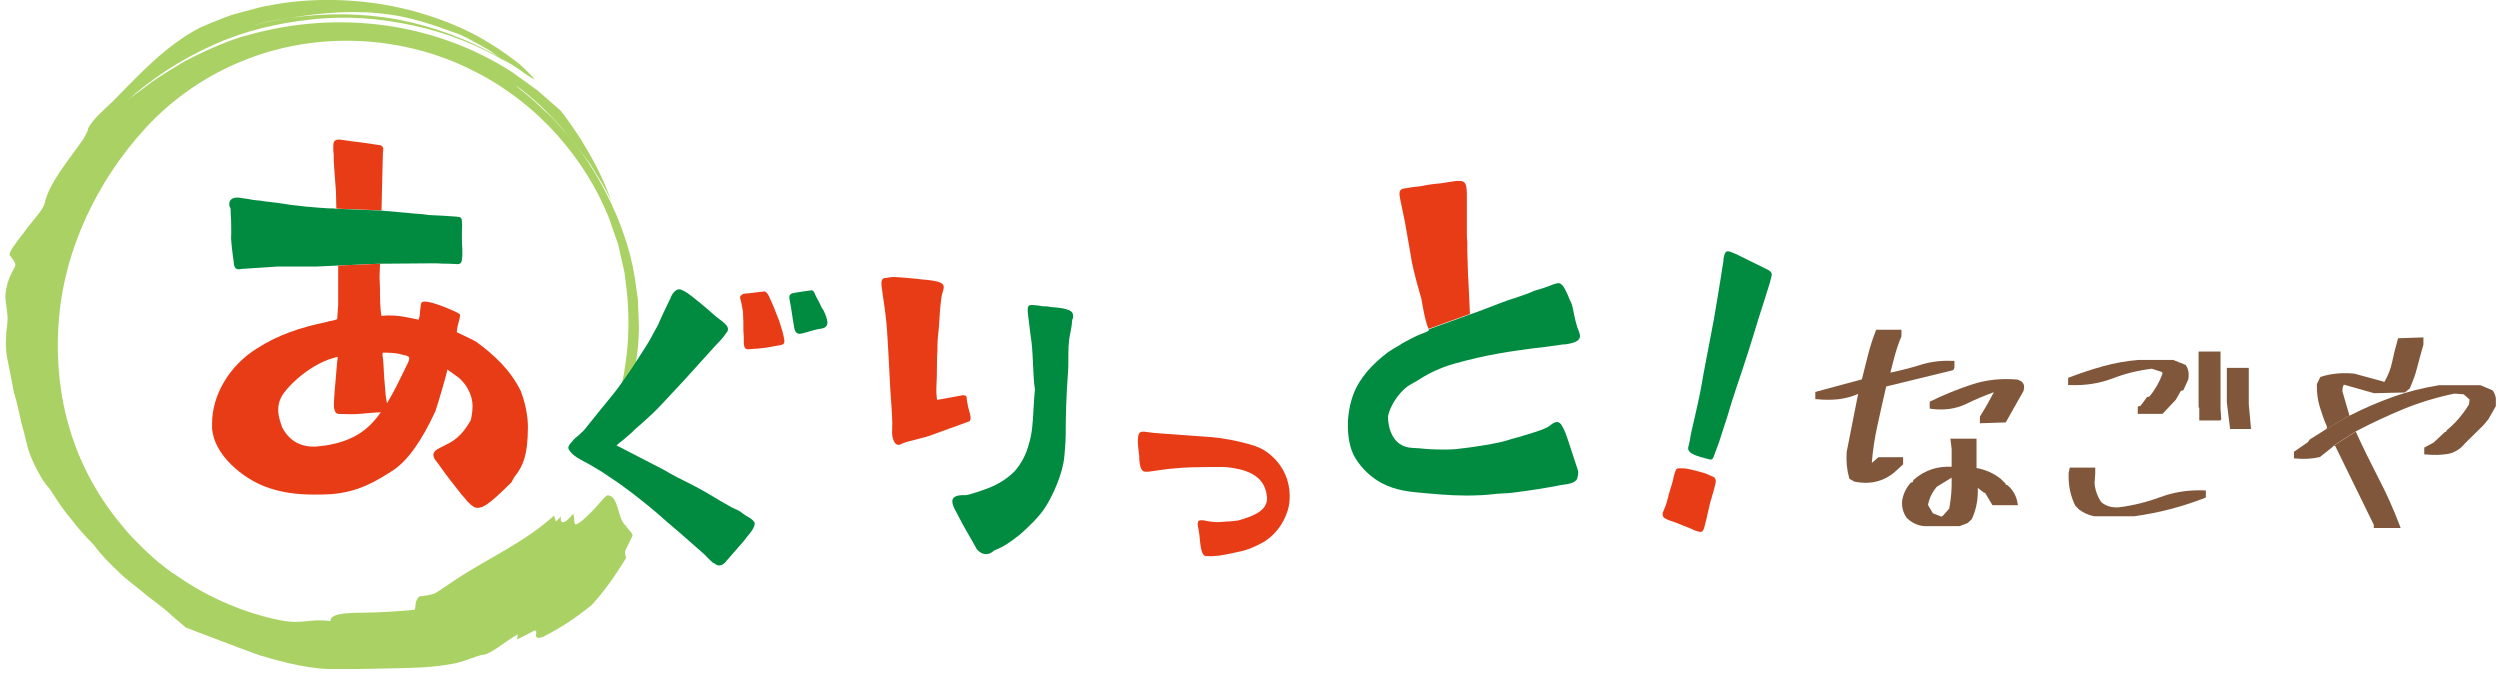 <svg width="266" height="72" viewBox="0 0 266 72" fill="none" xmlns="http://www.w3.org/2000/svg">
<g clip-path="url(#clip0_100_7054)">
<g opacity="0.8">
<path d="M66.05 43.815C66.689 42.654 67.374 40.661 67.731 38.132C67.895 36.867 68.043 35.483 67.954 34.025C67.924 33.296 67.895 32.553 67.865 31.794C67.761 31.05 67.642 30.276 67.538 29.517C66.57 23.343 63.089 17.467 60.456 14.417C59.935 13.836 59.444 13.286 58.983 12.78C58.507 12.274 58.016 11.858 57.57 11.441C56.707 10.578 55.873 9.938 55.174 9.358C53.925 8.436 57.064 10.281 60.456 14.417C61.244 15.294 61.988 16.381 62.821 17.496C63.55 18.701 64.398 19.951 65.068 21.454C63.699 17.571 61.482 14.119 59.652 11.768C58.834 11.054 58.031 10.34 57.198 9.626C56.305 8.986 55.412 8.347 54.52 7.692C46.248 2.351 35.967 1.057 26.49 3.705C24.75 4.121 22.101 5.222 19.587 6.561C18.367 7.29 17.147 8.019 16.106 8.763C15.094 9.552 14.127 10.177 13.457 10.757C16.195 8.317 19.29 6.308 22.637 4.806C25.97 3.288 29.57 2.44 33.185 2.068C36.8 1.652 40.49 1.949 44.031 2.723C47.572 3.497 51.008 4.821 54.103 6.725L53.121 6.07C49.803 4.181 46.158 2.827 42.38 2.083C38.586 1.384 34.673 1.354 30.834 1.905C30.18 2.024 29.525 2.143 28.871 2.247C28.201 2.351 27.561 2.574 26.892 2.723C27.547 2.559 28.186 2.336 28.841 2.232L30.834 1.905C34.227 1.354 37.619 1.027 41.368 1.533C43.689 1.83 46.233 2.678 48.39 3.482C49.298 3.764 50.071 4.255 50.86 4.672L52.02 5.326L53.121 6.085C54.103 6.665 55.1 7.231 55.992 7.93C56.275 8.094 56.588 8.287 56.885 8.48C56.885 8.48 56.87 8.451 56.855 8.436C56.647 8.123 56.097 7.573 55.293 6.829C54.43 6.174 53.315 5.312 51.901 4.478C49.119 2.767 45.162 1.235 40.936 0.506C36.711 -0.223 32.263 -0.149 28.677 0.58C27.77 0.7 26.951 0.997 26.163 1.176C25.389 1.399 24.66 1.548 24.035 1.815C22.786 2.291 21.819 2.693 21.238 2.961C17.593 4.895 15.034 7.707 11.97 10.816C10.913 11.828 9.931 12.631 9.381 13.643C9.411 13.822 9.143 14.312 8.86 14.803C7.224 17.169 5.23 19.43 4.739 21.677C4.516 22.436 3.385 23.552 2.552 24.727C1.659 25.858 0.856 26.944 1.05 27.167C1.645 27.97 1.734 28.074 1.555 28.446C1.466 28.625 1.302 28.878 1.109 29.324C0.901 29.756 0.678 30.395 0.559 31.347C0.484 31.809 0.886 33.356 0.797 34.263C0.588 35.796 0.573 36.822 0.722 37.864C0.931 38.905 1.154 40.021 1.481 41.732C1.853 42.997 2.061 44.023 2.255 44.901C2.508 45.779 2.686 46.537 2.865 47.266C3.028 48.01 3.311 48.695 3.668 49.453C4.055 50.197 4.442 51.06 5.23 51.953C5.438 52.161 6.376 53.857 7.596 55.256C8.697 56.743 9.976 57.963 9.976 57.963C10.78 59.079 11.672 59.942 12.52 60.745C13.324 61.579 14.216 62.189 15.005 62.843C15.778 63.528 16.597 64.078 17.385 64.718C17.772 65.03 18.159 65.373 18.546 65.73C18.947 66.057 19.349 66.399 19.766 66.771C22.131 67.649 24.779 68.705 27.561 69.702C30.358 70.55 33.319 71.279 35.997 71.19C38.66 71.204 40.535 71.115 42.38 71.1C44.209 71.041 46.025 71.041 48.42 70.58C49.774 70.267 50.696 69.746 51.529 69.642C52.362 69.508 53.88 68.125 55.1 67.5L55.011 68.036C55.442 67.842 56.275 67.426 56.677 67.188C57.093 66.964 57.064 67.143 57.049 67.321C57.004 67.678 56.945 68.05 57.763 67.768C59.578 66.86 61.319 65.715 62.97 64.361C64.398 62.799 65.574 61.073 66.63 59.347C66.556 59.139 66.481 58.916 66.526 58.588L67.314 56.981C67.166 56.461 66.719 56.297 66.615 55.955C65.663 55.271 65.886 52.786 64.666 52.697C64.473 52.697 63.967 53.322 63.357 54.021C62.702 54.69 61.973 55.479 61.334 55.791C61.006 55.91 61.17 55.152 60.991 54.661C59.965 55.94 59.548 55.702 59.682 54.958C59.414 55.226 59.147 55.494 59.147 55.494C59.102 55.33 58.953 54.854 58.953 54.854C55.963 57.592 52.035 59.377 48.941 61.37C48.271 61.802 47.155 62.59 46.367 63.081C45.965 63.319 44.953 63.423 44.596 63.468C44.09 64.004 44.284 64.405 44.12 64.882C42.647 65.03 40.371 65.179 38.496 65.194C36.622 65.209 35.119 65.313 35.164 66.087C32.828 65.774 32.248 66.488 29.763 65.983C26.49 65.343 22.429 63.781 18.962 61.355C16.998 60.121 15.392 58.559 13.844 56.937C13.279 56.312 12.788 55.672 12.297 55.077C7.09 48.397 5.632 40.676 6.301 33.594C6.629 30.023 7.611 26.542 9.128 23.195C10.661 19.847 12.743 16.604 15.54 13.569C18.352 10.519 21.938 8.019 25.91 6.442C29.867 4.835 34.197 4.151 38.407 4.374C42.618 4.583 46.694 5.684 50.25 7.469C53.82 9.239 56.87 11.664 59.266 14.342C61.661 17.035 63.461 19.951 64.636 22.823C64.949 23.522 65.142 24.266 65.41 24.965C65.529 25.307 65.648 25.664 65.767 25.991C65.841 26.349 65.931 26.691 66.005 27.033C66.154 27.717 66.303 28.372 66.451 29.026C66.526 29.681 66.615 30.321 66.689 30.946C67.21 35.915 66.466 39.56 66.035 41.449C66.08 42.223 66.08 43.011 66.05 43.8V43.815Z" fill="#94C63C"/>
</g>
<path d="M75.914 59.928C75.676 59.734 75.408 59.466 75.14 59.184L74.902 58.946L72.685 56.997L72.105 56.491C71.406 55.91 70.632 55.241 69.814 54.512L69.159 53.962C67.909 52.95 66.437 51.775 64.874 50.763C64.681 50.644 64.413 50.45 64.131 50.257L62.688 49.394C61.795 48.933 60.932 48.502 60.59 47.921C60.515 47.847 60.471 47.728 60.471 47.653C60.471 47.49 60.545 47.386 60.664 47.222C60.783 47.073 60.858 46.984 60.932 46.91L61.17 46.642C61.334 46.493 61.527 46.374 61.676 46.21L62.137 45.779C63.149 44.499 64.235 43.175 65.291 41.881C65.946 41.063 66.541 40.17 67.166 39.277L67.79 38.31C68.341 37.447 68.921 36.599 69.382 35.736C69.576 35.379 69.74 35.037 69.933 34.725C69.978 34.65 70.052 34.531 70.097 34.368C70.364 33.743 70.87 32.701 71.227 31.958C71.302 31.838 71.346 31.72 71.391 31.601C71.436 31.482 71.51 31.333 71.584 31.243C71.822 30.931 72.016 30.782 72.254 30.782C72.522 30.782 72.998 31.05 73.652 31.556C74.233 32.017 74.902 32.568 75.438 33.029C75.824 33.386 76.181 33.683 76.449 33.892C77 34.279 77.461 34.665 77.461 35.022C77.461 35.097 77.416 35.216 77.386 35.29C77.312 35.364 77.238 35.484 77.148 35.603C76.881 35.989 76.405 36.495 76.092 36.808L73.563 39.605C72.67 40.616 71.465 41.866 70.647 42.759C70.067 43.384 69.635 43.815 69.591 43.845C69.442 43.993 68.534 44.856 67.567 45.675C67.18 46.106 66.704 46.448 66.362 46.761C66.05 46.999 65.782 47.222 65.589 47.386L70.573 49.959C71.629 50.584 72.641 51.09 73.578 51.551C74.709 52.132 75.72 52.727 76.538 53.233C76.851 53.426 77.163 53.59 77.431 53.738C77.669 53.902 77.863 53.976 78.086 54.095C78.354 54.215 78.636 54.334 78.83 54.482C79.068 54.676 79.261 54.795 79.454 54.914C79.96 55.181 80.303 55.494 80.303 55.687C80.303 56.149 79.841 56.699 79.41 57.205C79.335 57.324 79.246 57.398 79.216 57.473L77.312 59.66C77.044 60.017 76.762 60.166 76.538 60.166C76.345 60.166 76.152 60.091 75.958 59.898L75.914 59.928Z" fill="#008B40"/>
<path d="M79.142 36.495C79.142 36.063 79.142 35.602 79.097 35.171C79.097 34.501 79.097 33.802 79.053 33.147C79.008 32.835 78.934 32.567 78.889 32.284L78.74 31.66C78.74 31.511 78.889 31.347 79.097 31.273C79.246 31.228 79.336 31.228 79.752 31.198L81.314 31.005C81.582 31.049 81.775 31.362 81.969 31.868C82.237 32.418 82.519 33.117 82.713 33.653C82.713 33.698 82.787 33.846 82.876 34.04C82.996 34.471 83.234 35.096 83.338 35.602C83.412 35.914 83.457 36.153 83.457 36.301C83.457 36.658 83.293 36.688 82.564 36.807C81.79 36.956 80.734 37.12 80.154 37.12C79.916 37.12 79.767 37.164 79.603 37.164C79.336 37.164 79.172 37.045 79.142 36.51V36.495Z" fill="#E83C17"/>
<path d="M84.439 34.516C84.394 34.248 84.275 33.504 84.171 32.76C84.096 32.255 83.977 31.793 83.977 31.585C83.977 31.436 84.141 31.228 84.334 31.198C84.647 31.124 86.283 30.886 86.358 30.886C86.551 30.886 86.67 31.154 86.789 31.466L87.221 32.284C87.34 32.552 87.459 32.835 87.578 32.939C87.816 33.4 88.039 33.95 88.039 34.382C87.994 34.888 87.533 34.962 87.102 35.007C86.983 35.051 86.864 35.051 86.789 35.081L86.328 35.2C85.822 35.349 85.361 35.513 85.078 35.513C84.691 35.513 84.528 35.245 84.453 34.501L84.439 34.516Z" fill="#008B40"/>
<path d="M127.643 57.323C127.643 57.204 127.643 57.04 127.613 56.892L127.524 56.326C127.465 56.073 127.435 55.895 127.435 55.761C127.435 55.389 127.584 55.329 128.03 55.359C128.595 55.478 129.086 55.553 129.562 55.553C129.875 55.553 130.157 55.523 130.47 55.493C130.663 55.493 130.812 55.463 131.005 55.463C131.199 55.434 131.348 55.434 131.749 55.374C133.029 55.002 134.814 54.467 134.814 53.038C134.814 52.949 134.814 52.845 134.784 52.726C134.502 50.42 132.374 49.914 130.44 49.691C127.941 49.691 125.724 49.661 123.284 50.033C122.659 50.122 122.257 50.197 121.975 50.197C121.692 50.197 121.573 50.137 121.439 49.914C121.275 49.602 121.246 49.17 121.216 48.783V48.56C121.216 48.56 121.216 48.411 121.186 48.307C121.127 47.935 121.067 47.281 121.067 46.834C121.067 46.715 121.097 46.581 121.097 46.492C121.156 45.986 121.35 45.927 121.692 45.927C121.781 45.927 121.945 45.956 122.123 45.986H122.213C122.525 46.046 122.867 46.075 123.343 46.105L128.878 46.507C130.038 46.596 131.809 46.909 133.416 47.414C134.189 47.667 134.755 48.01 135.35 48.545C136.57 49.646 137.224 51.164 137.224 52.756C137.224 53.321 137.165 53.842 137.001 54.347C136.525 55.85 135.498 57.159 134.13 57.844C133.698 58.067 132.716 58.558 131.749 58.721C130.901 58.915 129.726 59.153 129.309 59.153C129.22 59.153 129.116 59.153 128.997 59.183H128.655C128.655 59.183 128.536 59.153 128.461 59.153C128.432 59.153 128.402 59.153 128.372 59.183C128 59.183 127.777 58.781 127.658 57.308L127.643 57.323Z" fill="#E83C17"/>
<path d="M180.474 56.505C180.474 56.505 180.265 56.386 180.131 56.356C180.117 56.312 180.057 56.297 180.027 56.297L178.212 55.568L177.944 55.478C177.572 55.374 177.26 55.225 177.037 55.077C176.918 54.943 176.873 54.734 176.918 54.556L176.977 54.407L177.082 54.154C177.29 53.693 177.394 53.247 177.498 52.875C177.528 52.696 177.572 52.503 177.632 52.354C177.855 51.625 178.019 51.119 178.078 50.733C178.182 50.361 178.242 50.152 178.301 50.033C178.361 49.855 178.51 49.81 178.852 49.825C179.001 49.825 179.269 49.825 179.492 49.87C180.176 50.004 181.113 50.256 181.381 50.346C181.619 50.435 181.798 50.509 182.036 50.628C182.095 50.628 182.14 50.688 182.199 50.703C182.259 50.718 182.363 50.733 182.423 50.822C182.497 50.911 182.601 51.09 182.542 51.387L182.289 52.384C182.214 52.607 182.155 52.786 182.125 52.934C182.125 53.009 182.095 53.083 182.051 53.157C181.961 53.485 181.857 53.901 181.813 54.125C181.768 54.377 181.694 54.601 181.649 54.824C181.589 55.121 181.545 55.389 181.485 55.523C181.351 56.118 181.277 56.446 181.084 56.565C180.965 56.579 180.875 56.609 180.801 56.579C180.727 56.55 180.608 56.55 180.474 56.475V56.505Z" fill="#E83C17"/>
<path d="M181.411 48.754C180.087 48.427 179.536 48.085 179.626 47.609L179.804 46.835C179.849 46.418 180.087 45.347 180.221 44.827C180.28 44.529 180.355 44.276 180.414 43.978C180.578 43.279 180.756 42.461 180.905 41.717C181.024 41.077 181.143 40.452 181.232 39.887L182.348 34.025C182.675 32.151 182.899 30.723 183.077 29.636C183.196 28.878 183.33 27.985 183.36 27.866C183.375 27.479 183.434 27.152 183.568 26.899C183.657 26.72 183.821 26.72 184.044 26.765C184.178 26.795 184.699 27.048 184.743 27.048L185.621 27.479C185.755 27.539 186.395 27.866 187.912 28.61C188.016 28.669 188.225 28.744 188.314 28.848C188.507 28.997 188.552 29.116 188.493 29.384C188.463 29.532 188.374 29.86 188.284 30.187C188.106 30.812 187.213 33.534 187.079 33.981C186.365 36.361 185.591 38.801 184.818 41.047C184.371 42.357 184.133 43.16 183.97 43.711C183.94 43.904 183.33 45.719 183.241 46.002C183.003 46.775 182.824 47.311 182.661 47.713L182.497 48.144C182.303 48.724 182.229 48.948 181.932 48.888L181.396 48.754H181.411Z" fill="#008B40"/>
<path d="M202.463 48.649H199.859L199.16 49.259C199.264 47.891 199.472 46.567 199.755 45.287C200.052 43.918 200.365 42.535 200.692 41.121L207.833 39.381L207.952 39.098V38.399H207.774C206.539 38.339 205.379 38.488 204.307 38.83C203.266 39.157 202.195 39.425 201.138 39.648C201.287 39.024 201.451 38.414 201.615 37.804C201.808 37.119 202.031 36.435 202.314 35.795V35.081H199.636L199.576 35.215C199.249 36.048 198.966 36.926 198.743 37.819C198.535 38.667 198.312 39.515 198.103 40.363L193.149 41.702V42.475H193.343C194.131 42.565 194.905 42.55 195.634 42.475C196.348 42.386 197.032 42.207 197.672 41.925H197.702L196.482 48.114C196.422 49.081 196.512 50.003 196.75 50.851L196.779 50.941L197.27 51.223L197.33 51.253C197.717 51.327 198.103 51.372 198.475 51.372C199.621 51.372 200.633 51.015 201.51 50.301L202.492 49.408V48.694L202.463 48.649Z" fill="#80573B"/>
<path d="M213.591 51.625L213.398 51.551V51.462L212.907 50.971C212.148 50.361 211.27 49.974 210.303 49.795V46.671H207.521L207.655 47.787V49.661C206.941 49.632 206.241 49.706 205.587 49.914C204.858 50.152 204.203 50.524 203.623 51.045L203.578 51.09L203.519 51.298L203.311 51.357L203.266 51.402C202.805 51.938 202.507 52.548 202.388 53.262C202.329 53.916 202.477 54.526 202.864 55.092C203.4 55.627 204.04 55.925 204.769 55.984H208.488L209.351 55.657L209.767 55.27L209.812 55.211C210.273 54.199 210.482 53.098 210.437 51.908L211.047 52.384L211.225 52.458L211.999 53.753H214.707L214.662 53.515C214.558 52.8 214.201 52.161 213.606 51.625H213.591ZM207.417 54.095L206.718 54.883L206.569 54.973L205.661 54.615L205.141 53.738C205.26 53.038 205.572 52.384 206.078 51.789L207.655 50.822C207.685 51.982 207.595 53.083 207.402 54.095H207.417Z" fill="#80573B"/>
<path d="M214.722 40.393C212.966 40.229 211.315 40.408 209.797 40.914C208.295 41.405 206.837 42 205.438 42.684L205.319 42.744V43.473L205.498 43.502C206.866 43.681 208.101 43.502 209.158 42.996C210.095 42.535 211.106 42.104 212.148 41.732C211.702 42.595 211.211 43.458 210.69 44.276L210.66 44.336V45.035L213.413 44.945L215.317 41.568V41.509C215.466 40.973 215.272 40.586 214.737 40.423L214.722 40.393Z" fill="#80573B"/>
<path d="M224.764 40.274C226.088 39.753 227.502 39.411 228.96 39.232L230.046 39.589L230.09 39.753C229.778 40.631 229.317 41.449 228.707 42.178L228.439 42.252L227.769 43.16L227.457 43.264V44.038H230.09L231.504 42.535L232.039 41.598L232.307 41.523L232.843 40.348V40.288C232.932 39.738 232.843 39.262 232.59 38.89L232.56 38.831L231.221 38.295H227.576C226.282 38.399 225.002 38.622 223.782 38.964C222.547 39.307 221.342 39.708 220.182 40.155L220.048 40.214V40.973H220.256C221.878 41.032 223.41 40.794 224.794 40.259L224.764 40.274Z" fill="#80573B"/>
<path d="M229.867 52.89C228.469 53.411 226.981 53.783 225.464 53.976C224.69 54.036 224.065 53.842 223.574 53.426C223.143 52.786 222.905 52.087 222.86 51.373L222.934 50.376V49.751H220.227L220.108 50.287C220.048 51.581 220.286 52.756 220.807 53.798L221.209 54.214C221.67 54.556 222.205 54.809 222.8 54.928H222.845H227.1C228.38 54.75 229.674 54.497 230.924 54.17C232.173 53.842 233.408 53.441 234.569 52.994L234.703 52.935V52.176H234.494C232.858 52.117 231.31 52.355 229.867 52.89Z" fill="#80573B"/>
<path d="M234.003 44.737V43.413L233.929 43.324V37.402H236.264V43.487L236.339 44.573L236.264 44.737H234.003Z" fill="#80573B"/>
<path d="M237.276 45.644V45.57L236.934 42.817V39.143H239.27V42.996L239.508 45.644H237.276Z" fill="#80573B"/>
<path d="M94.927 45.868V45.555C94.972 44.856 94.883 43.964 94.853 43.22C94.853 42.981 94.808 42.788 94.808 42.595C94.689 41.122 94.659 39.798 94.57 38.384L94.451 36.287C94.377 34.814 94.258 33.713 94.139 32.865C93.945 31.347 93.782 30.574 93.782 30.142C93.782 29.83 93.856 29.711 94.049 29.592C94.213 29.592 94.317 29.547 94.436 29.547C94.63 29.502 94.868 29.473 95.091 29.473C96.177 29.517 96.921 29.621 97.546 29.666C97.784 29.711 98.007 29.711 98.2 29.741C100.03 29.889 100.417 30.127 100.417 30.559C100.417 30.826 100.253 31.139 100.179 31.57C100.06 32.314 99.941 33.906 99.911 34.65C99.911 34.799 99.867 34.962 99.867 35.156C99.822 35.617 99.748 36.168 99.748 36.748C99.748 37.135 99.748 37.521 99.703 37.923C99.703 39.485 99.658 41.003 99.629 41.271V41.538C99.629 41.806 99.629 42 99.673 42.238C99.673 42.312 99.673 42.431 99.718 42.55L102.485 42.044C102.723 42.089 102.842 42.119 102.842 42.238C102.842 42.357 102.887 42.595 102.917 42.818C102.961 43.13 103.036 43.398 103.11 43.681C103.184 43.949 103.274 44.231 103.274 44.454C103.274 44.618 103.229 44.812 103.11 44.841L99.331 46.21C99.019 46.359 98.007 46.641 97.189 46.835C96.728 46.954 96.445 47.028 96.222 47.103C96.103 47.147 95.984 47.177 95.954 47.222C95.835 47.296 95.805 47.296 95.76 47.296L95.612 47.341C95.18 47.341 94.912 46.716 94.912 45.868H94.927Z" fill="#E83C17"/>
<path d="M103.884 58.335L102.441 55.806L101.786 54.556C101.518 54.095 101.325 53.664 101.325 53.351C101.325 52.92 101.682 52.652 102.649 52.682C102.768 52.726 103.348 52.563 103.928 52.369C104.94 52.012 106.457 51.626 107.945 50.153C108.689 49.305 109.195 48.323 109.463 47.266C109.85 46.061 109.894 44.782 109.969 43.458C110.013 42.803 110.043 42.089 110.117 41.434C109.998 40.735 109.969 39.842 109.924 38.98C109.879 38.087 109.85 37.224 109.76 36.45L109.612 35.364L109.418 33.772C109.373 33.505 109.344 33.073 109.344 32.954C109.344 32.567 109.463 32.448 109.805 32.448C109.954 32.448 110.311 32.493 110.579 32.523C110.772 32.567 110.965 32.597 111.159 32.597H111.427L111.813 32.671C112.394 32.716 113.837 32.79 114.105 33.296C114.179 33.46 114.179 33.564 114.179 33.653C114.179 33.772 114.179 33.847 114.134 33.921C114.09 33.995 114.06 34.114 114.06 34.234C114.06 34.501 113.941 35.171 113.867 35.513C113.673 36.376 113.673 37.298 113.673 38.28C113.673 38.742 113.673 39.247 113.628 39.723C113.465 41.821 113.39 44.276 113.39 46.151C113.39 47.237 113.271 48.129 113.242 48.605C113.078 50.391 112.037 52.697 111.218 53.976C110.564 54.988 109.507 55.999 108.54 56.862C107.529 57.636 106.948 58.112 105.773 58.573C105.535 58.811 105.223 58.96 104.91 58.96C104.523 58.96 104.137 58.722 103.854 58.335H103.884Z" fill="#008B40"/>
<path d="M40.639 20.397L40.743 16.187C40.847 15.785 40.743 15.487 40.401 15.443C40.297 15.443 39.508 15.294 38.675 15.19C37.782 15.086 36.8 14.937 36.443 14.892C36.295 14.892 36.19 14.848 36.101 14.848C35.61 14.848 35.461 15.041 35.461 15.532V15.83C35.461 15.978 35.461 16.172 35.506 16.469C35.506 16.811 35.506 17.317 35.551 17.749L35.744 20.367L35.789 22.197L40.594 22.391L40.639 20.367V20.397Z" fill="#E83C17"/>
<path d="M46.367 28.015C47.007 28.06 47.453 28.06 47.81 28.06L48.658 28.104C49 28.104 49.104 27.956 49.149 27.658C49.149 27.554 49.149 27.405 49.194 27.256V26.512C49.149 26.111 49.149 25.724 49.149 25.233V24.682C49.149 24.34 49.194 23.939 49.149 23.701C49.149 23.403 49.149 23.254 49 23.15C48.896 23.046 48.45 23.046 47.215 22.957C46.917 22.957 46.62 22.912 46.278 22.912C45.876 22.912 45.489 22.867 45.087 22.808C44.686 22.748 44.299 22.763 43.897 22.704L40.579 22.406L35.774 22.213C35.581 22.168 35.283 22.168 34.926 22.168C34.242 22.123 33.394 22.064 32.456 21.975C31.415 21.87 30.329 21.722 29.436 21.573L28.157 21.424C27.859 21.38 27.606 21.32 27.368 21.32C27.219 21.32 27.115 21.275 26.966 21.275C26.475 21.171 26.074 21.127 25.776 21.082C25.672 21.082 25.583 21.037 25.479 21.037C25.137 20.993 24.794 21.037 24.586 21.231C24.482 21.335 24.393 21.484 24.393 21.722C24.393 21.826 24.393 21.87 24.437 21.975C24.482 22.079 24.541 22.168 24.541 22.317C24.541 22.57 24.541 22.912 24.586 23.358C24.586 23.953 24.631 24.638 24.586 25.337C24.586 25.679 24.779 27.36 24.839 27.613C24.884 28.402 24.988 28.655 25.434 28.655C25.538 28.655 25.627 28.61 25.732 28.61L29.6 28.357H33.706L35.982 28.253L40.431 28.06L46.367 28.015Z" fill="#008B40"/>
<path d="M55.427 41.628C54.237 39.248 52.511 37.715 50.681 36.376C50.384 36.183 49.788 35.93 49.298 35.677C48.747 35.424 48.658 35.379 48.598 35.335C48.598 35.186 48.643 35.037 48.703 34.65C48.807 34.308 48.955 33.713 48.955 33.564C48.955 33.416 48.911 33.416 48.658 33.267C48.405 33.118 46.53 32.285 45.533 32.121C45.191 32.077 44.834 32.017 44.79 32.374C44.745 32.672 44.685 33.014 44.685 33.267C44.685 33.564 44.581 33.907 44.537 34.011C42.662 33.609 42.261 33.564 41.264 33.564C40.966 33.564 40.713 33.609 40.579 33.609C40.535 33.416 40.431 32.374 40.431 31.437V30.693C40.431 30.291 40.386 29.904 40.386 29.503C40.386 29.056 40.431 28.565 40.431 28.06L35.982 28.253V32.463L35.878 33.951C35.878 33.951 35.685 34.055 35.238 34.145C35.089 34.145 34.941 34.189 34.792 34.249C31.965 34.844 29.644 35.588 27.264 37.12C24.392 38.95 22.562 42.015 22.562 45.094V45.541C22.756 48.457 25.88 50.882 28.201 51.775C29.778 52.37 31.474 52.623 33.349 52.623C33.989 52.623 34.628 52.623 35.283 52.578C38.199 52.325 40.029 51.194 41.814 50.049C43.391 49.007 44.879 46.88 46.322 43.77C46.575 43.026 47.468 40.051 47.602 39.322L48.792 40.17C49.788 41.018 50.279 42.193 50.279 43.19C50.279 43.934 50.131 44.529 50.086 44.722C49.045 46.552 48.107 46.999 47.408 47.341C47.215 47.445 46.813 47.639 46.56 47.787C46.307 47.936 46.114 48.13 46.114 48.382C46.114 48.531 46.158 48.725 46.307 48.933C46.56 49.23 46.798 49.573 47.006 49.87C47.304 50.272 47.557 50.659 47.854 51.016L49.134 52.652C49.327 52.846 49.536 53.099 49.729 53.352C50.22 53.843 50.473 54.036 50.815 54.036C50.964 54.036 51.217 53.991 51.514 53.843C52.303 53.396 53.255 52.459 54.43 51.313C54.579 50.971 54.773 50.673 54.981 50.421C55.531 49.632 56.171 48.635 56.171 45.422C56.171 44.231 55.873 42.803 55.427 41.658V41.628ZM34.45 47.415C34.108 47.46 33.706 47.52 33.408 47.52C31.831 47.52 30.73 46.82 30.001 45.437C29.957 45.184 29.6 44.44 29.6 43.607C29.6 43.116 29.704 42.625 30.001 42.119C30.686 40.988 33.17 38.563 35.938 37.968C35.893 38.31 35.833 38.861 35.789 39.501C35.685 40.839 35.491 42.521 35.536 43.369C35.64 44.008 35.878 44.053 36.22 44.053H36.622C37.812 44.098 38.11 44.053 39.24 43.949C39.434 43.949 39.642 43.904 39.88 43.904C40.029 43.86 40.282 43.904 40.52 43.86C39.181 45.794 37.5 46.984 34.435 47.43L34.45 47.415ZM43.406 38.608L43.257 38.905C42.513 40.438 41.874 41.777 41.174 42.907C41.13 42.714 41.13 42.521 41.07 42.312C41.026 42.119 40.966 41.122 40.877 40.14C40.832 39.143 40.773 38.206 40.728 37.968C40.683 37.819 40.683 37.67 40.728 37.522C41.174 37.522 42.112 37.522 42.707 37.715C42.9 37.76 43.049 37.819 43.198 37.819C43.495 37.923 43.54 38.013 43.54 38.117C43.54 38.266 43.495 38.459 43.391 38.608H43.406Z" fill="#E83C17"/>
<path d="M156.208 29.547L156.119 26.646V25.783C156.074 25.471 156.074 25.099 156.074 24.697V20.755C156.074 19.535 155.896 19.252 155.301 19.252H154.944L153.173 19.52C152.578 19.564 151.909 19.654 151.313 19.788L150.227 19.921C150.049 19.966 149.87 19.966 149.722 20.011C149.231 20.055 148.903 20.1 148.903 20.65C148.903 20.784 148.948 21.008 148.993 21.246L149.498 23.7L150.094 27.107L150.227 27.926C150.54 29.384 150.956 30.827 151.18 31.6C151.224 31.734 151.269 31.868 151.269 32.002C151.537 33.415 151.626 34.085 151.998 34.992L156.402 33.401L156.223 29.547H156.208Z" fill="#E83C17"/>
<path d="M150.183 40.854L150.733 40.541C151.507 40.035 152.861 39.232 154.631 38.726C158.306 37.685 160.85 37.372 163.26 37.045C164.212 36.956 165.075 36.822 166.027 36.688C166.206 36.643 166.384 36.643 166.518 36.643C166.831 36.599 167.113 36.554 167.381 36.465C167.917 36.286 168.11 36.063 168.11 35.736C168.11 35.557 167.976 35.185 167.798 34.739C167.708 34.471 167.575 33.921 167.485 33.474C167.396 33.028 167.307 32.522 167.173 32.21C167.039 31.942 166.905 31.659 166.816 31.392C166.637 30.99 166.444 30.618 166.31 30.439C166.131 30.261 166.042 30.127 165.819 30.127C165.551 30.127 165.001 30.35 164.688 30.484C164.316 30.618 163.781 30.796 163.23 30.945C162.769 31.168 162.234 31.347 161.683 31.54L160.463 31.942C159.556 32.255 157.056 33.266 156.431 33.445L152.027 35.037C152.072 35.17 151.983 35.26 151.343 35.483C150.614 35.751 149.885 36.167 149.216 36.524L148.948 36.703C148.501 36.971 147.996 37.253 147.624 37.521C146.076 38.697 144.678 40.154 143.994 41.969C143.637 42.922 143.413 44.142 143.413 45.198C143.413 46.254 143.547 47.697 144.232 48.783C144.961 49.959 146.002 50.866 147.043 51.417C148.501 52.191 150.079 52.324 150.986 52.414C152.399 52.547 154.348 52.726 155.985 52.726C157.071 52.726 158.157 52.681 159.169 52.547C159.392 52.547 159.585 52.503 159.808 52.503C160.225 52.503 160.671 52.458 161.028 52.414C162.799 52.191 164.614 51.908 166.161 51.595C167.024 51.506 167.426 51.372 167.664 51.134C167.798 51.045 167.842 50.822 167.887 50.628C167.932 50.45 167.932 50.182 167.887 50.033L166.935 47.132C166.622 46.18 166.474 45.778 166.25 45.406C166.072 45.049 165.893 44.9 165.655 44.9C165.417 44.9 165.164 45.079 164.882 45.302C164.391 45.704 162.71 46.165 161.519 46.522C161.058 46.656 160.656 46.745 160.433 46.834C159.526 47.147 156.714 47.608 154.899 47.787C154.453 47.831 153.991 47.831 153.545 47.831C152.637 47.831 151.775 47.787 151.001 47.697C150.733 47.697 150.45 47.653 150.227 47.653C148.055 47.519 147.683 45.332 147.683 44.335C147.906 43.011 149.141 41.345 150.227 40.839L150.183 40.854Z" fill="#008B40"/>
<path d="M248.479 47.474L252.57 55.836V56.178H255.427L255.323 55.895C254.668 54.169 253.909 52.473 253.061 50.852C252.243 49.275 251.44 47.638 250.681 45.987V45.898L248.301 47.43L248.479 47.46V47.474Z" fill="#80573B"/>
<path d="M249.253 41.746C249.208 41.404 249.253 41.136 249.387 40.928L252.6 41.836L255.873 41.761L256.349 41.374L256.409 41.3C256.736 40.556 257.019 39.797 257.212 39.009C257.406 38.235 257.629 37.447 257.852 36.673V35.899L255.159 35.989L255.115 36.138C254.891 36.926 254.683 37.729 254.519 38.533C254.371 39.262 254.088 39.961 253.701 40.63L250.488 39.753C249.238 39.634 248.048 39.738 246.977 40.08L246.887 40.11L246.515 40.868V40.958C246.5 41.806 246.605 42.609 246.843 43.353C247.066 44.067 247.304 44.752 247.586 45.391L247.542 45.659L249.982 44.216L249.268 41.761L249.253 41.746Z" fill="#80573B"/>
<path d="M265.217 41.583L265.187 41.524L263.922 40.988H259.504C257.778 41.271 256.111 41.688 254.549 42.253C253.017 42.803 251.484 43.458 250.012 44.217H249.967L247.527 45.645L245.757 46.761L245.563 47.044L244.075 48.07V48.784H244.269C245.162 48.873 246.024 48.814 246.828 48.635L248.197 47.549L248.301 47.415L250.681 45.883C252.303 45.035 253.984 44.246 255.71 43.532C257.45 42.818 259.28 42.268 261.14 41.881L262.137 41.955L262.762 42.506L262.702 43.026C262.048 44.098 261.259 45.02 260.352 45.764L260.307 45.809L260.262 45.957H260.143L258.938 47.088L257.941 47.624V48.353H258.135C258.938 48.442 259.682 48.412 260.396 48.308C261.14 48.189 261.78 47.787 262.301 47.148L264.235 45.243L264.755 44.618L265.514 43.294L265.544 43.235C265.663 42.625 265.559 42.074 265.261 41.583H265.217Z" fill="#80573B"/>
</g>
<defs>
<clipPath id="clip0_100_7054">
<rect width="265" height="71.234" fill="white" transform="translate(0.559)"/>
</clipPath>
</defs>
</svg>
